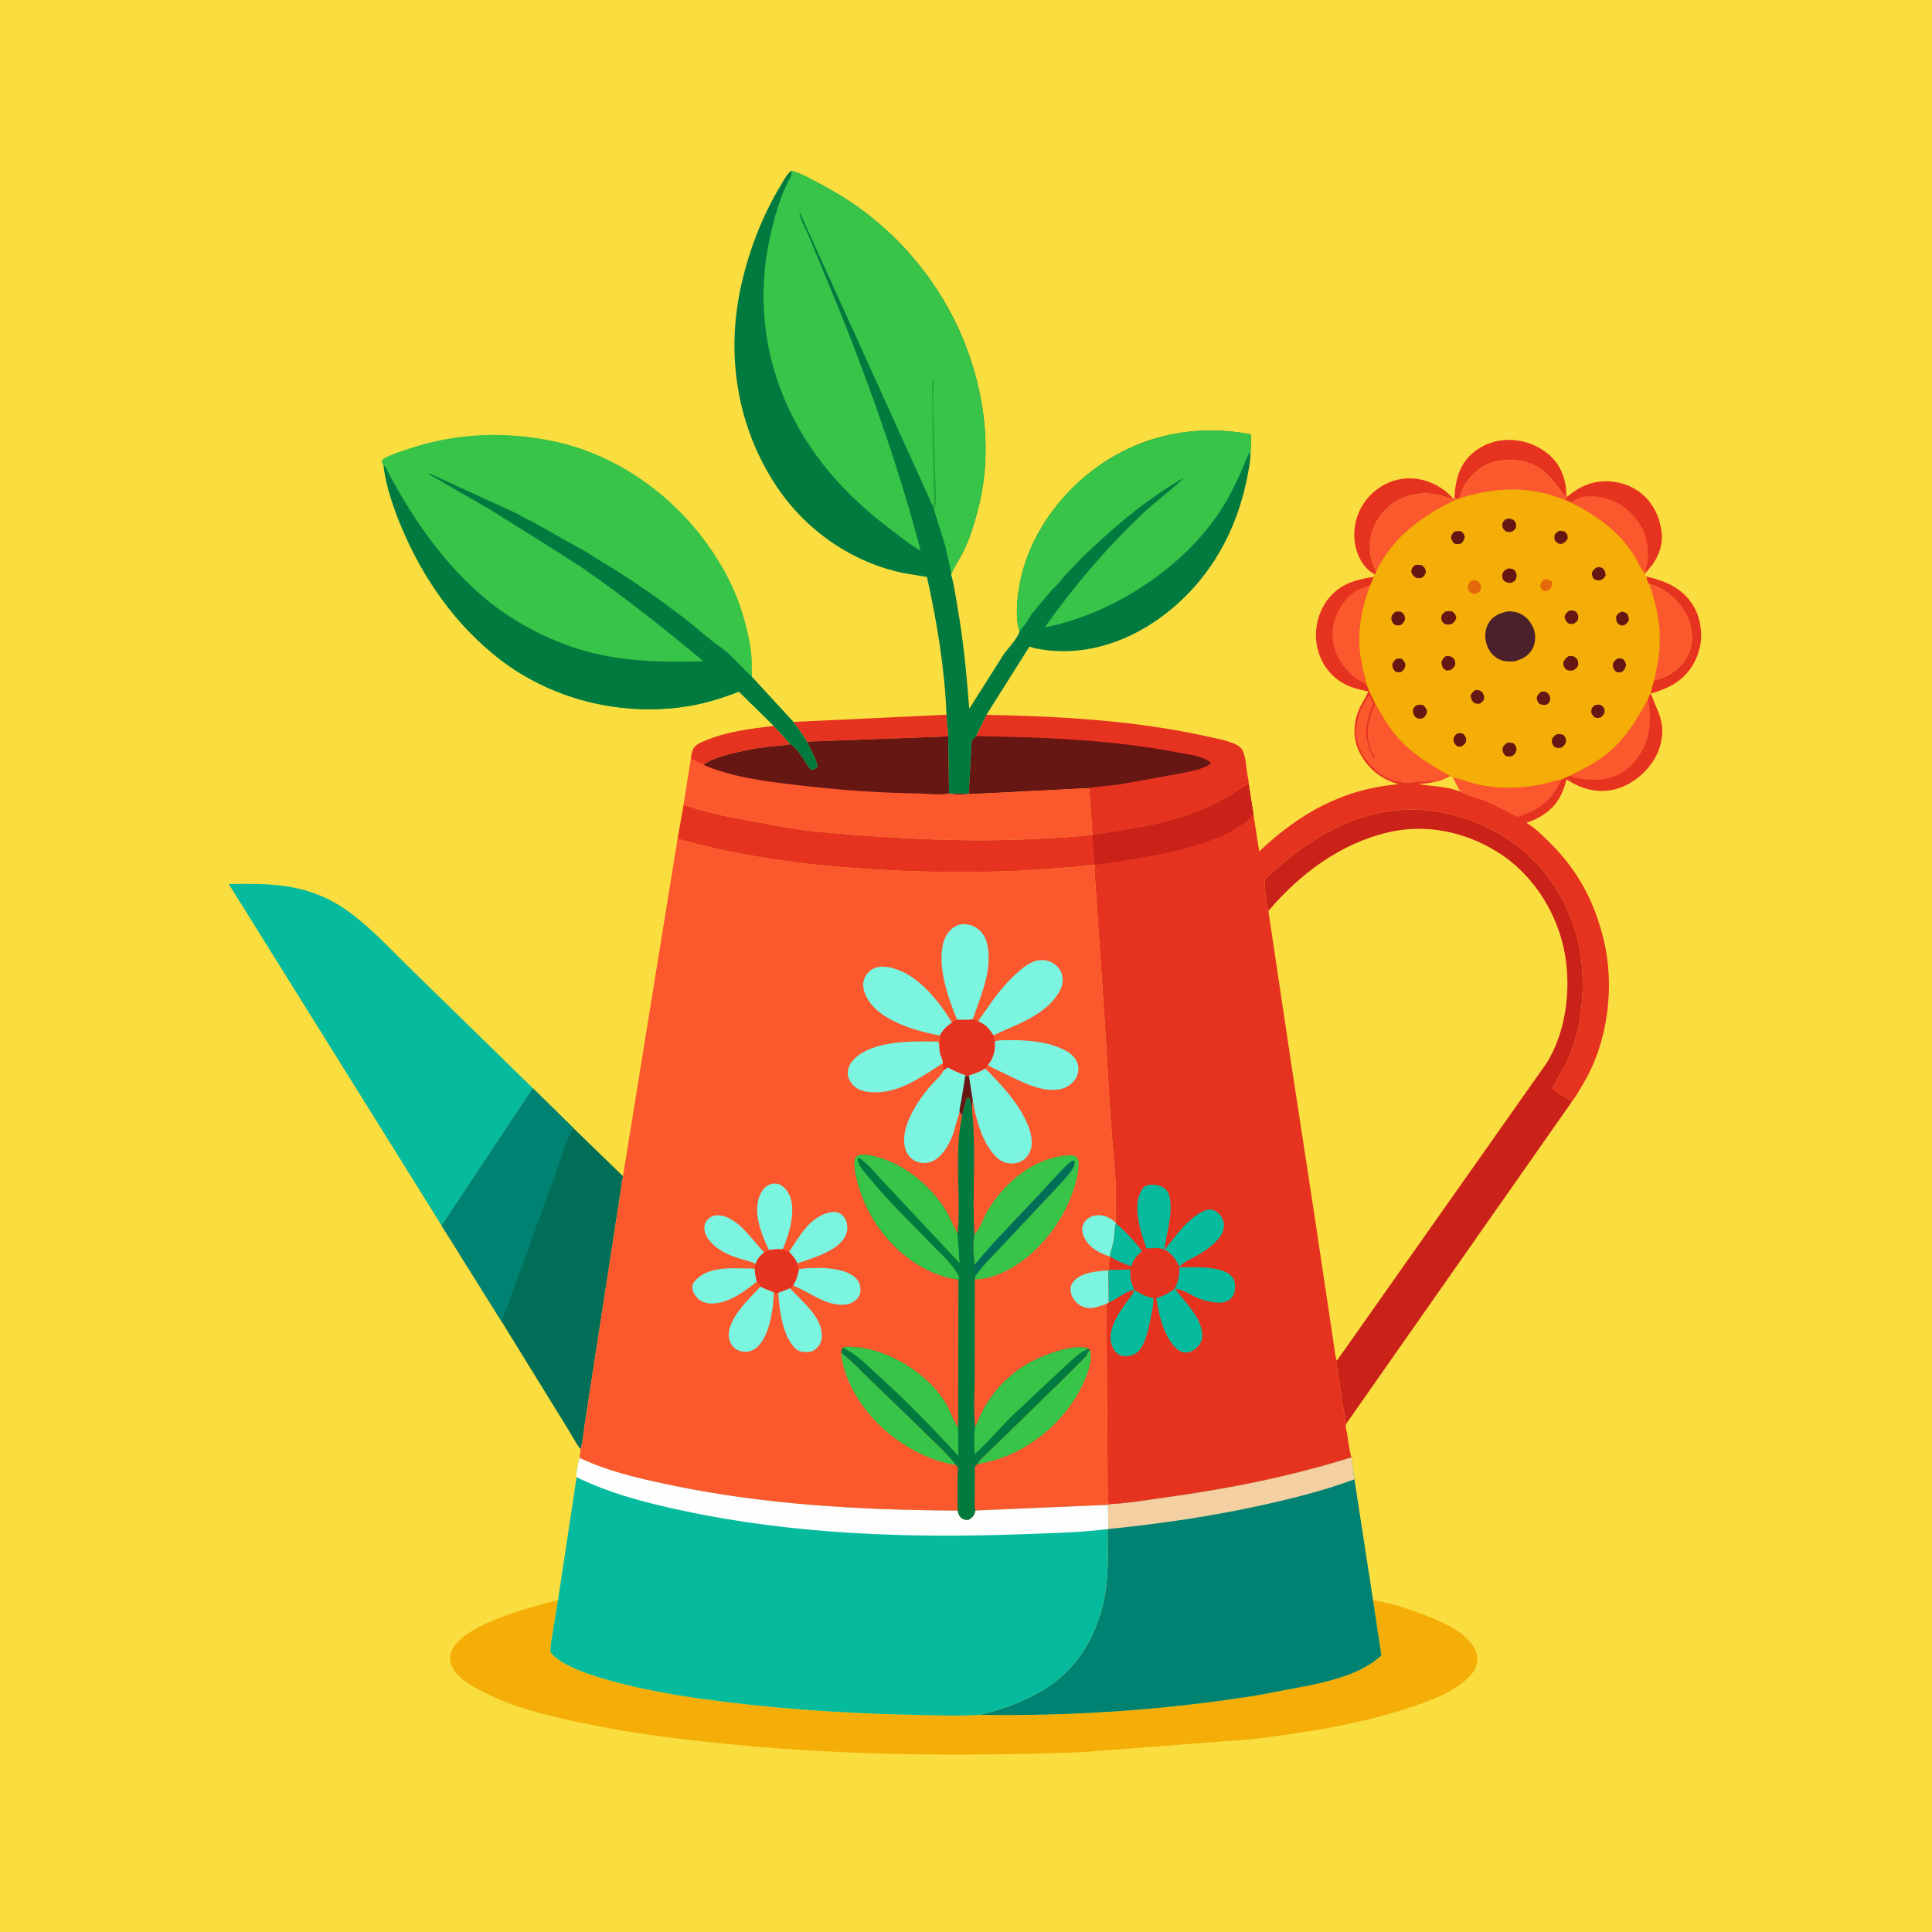 <svg version="1.1" xmlns="http://www.w3.org/2000/svg" style="display: block;" viewBox="0 0 2048 2048" width="1024" height="1024">
<path transform="translate(0,0)" fill="rgb(250,221,63)" d="M -0 -0 L 2048 0 L 2048 2048 L -0 2048 L -0 -0 z"/>
<path transform="translate(0,0)" fill="rgb(230,51,32)" d="M 1745.79 611.206 C 1766.32 616.231 1783.59 623.438 1795.06 642.195 C 1802.44 654.261 1805.38 672.913 1801.76 686.515 L 1801.33 688.041 L 1800.93 689.584 C 1796.83 704.978 1786.8 718.05 1773 725.927 C 1765.7 730.094 1758.15 732.826 1750.08 735.108 C 1750.19 730.565 1752.18 725.524 1753.25 721.069 C 1759.68 719.809 1764.87 717.867 1770.53 714.46 C 1781.51 707.853 1789.58 697.791 1792.5 685.218 C 1795.56 672.007 1791.43 656.63 1783.97 645.5 C 1776.08 633.734 1762.31 622.124 1748.09 619.184 C 1746.46 616.025 1745.12 614.766 1745.79 611.206 z"/>
<path transform="translate(0,0)" fill="rgb(230,51,32)" d="M 820.239 769.456 L 837.794 788.713 C 830.504 790.718 822.37 790.547 814.857 791.488 C 799.472 793.415 784.051 796.39 769.125 800.617 C 761.137 802.879 752.39 805.586 745.809 810.764 C 741.148 809.235 736.647 806.511 732.28 804.25 C 732.936 800.617 733.386 795.213 735.768 792.298 C 739.097 788.223 744.99 786.158 749.762 784.233 C 772.317 775.137 796.321 772.452 820.239 769.456 z"/>
<path transform="translate(0,0)" fill="rgb(230,51,32)" d="M 1541.89 528.542 C 1542.11 514.307 1545.02 499.559 1553.82 487.977 C 1562.4 476.696 1576.75 468.808 1590.76 466.911 C 1608.04 464.573 1625.43 469.247 1639.32 479.818 C 1651.65 489.2 1658.09 502.171 1660.08 517.464 L 1659.89 525.5 L 1658.33 525.5 C 1646.37 509.298 1638.17 496.084 1617.5 489.926 L 1615.79 489.404 C 1602.96 485.76 1584.85 487.529 1573.23 494.012 C 1561.66 500.463 1551.28 512.866 1547.8 525.645 L 1547.18 528.24 L 1544.38 529.142 L 1541.89 528.542 z"/>
<path transform="translate(0,0)" fill="rgb(230,51,32)" d="M 1457.55 609.193 C 1454.76 607.434 1451.98 605.64 1449.64 603.306 C 1440.03 593.734 1435.3 579.602 1435.54 566.152 C 1435.84 549.743 1442.57 534.31 1454.53 523.024 C 1465.65 512.546 1480.93 506.52 1496.26 507.079 C 1512.63 507.676 1528.88 515.77 1539.88 527.752 L 1537.98 528.8 C 1520.49 521.929 1503.51 520.629 1486 528.233 C 1472.07 534.282 1461.52 545.915 1456 560 C 1450.25 574.652 1451.19 589.261 1457.69 603.363 L 1458.95 605.839 L 1457.55 609.193 z"/>
<path transform="translate(0,0)" fill="rgb(251,88,46)" d="M 1748.09 619.184 C 1762.31 622.124 1776.08 633.734 1783.97 645.5 C 1791.43 656.63 1795.56 672.007 1792.5 685.218 C 1789.58 697.791 1781.51 707.853 1770.53 714.46 C 1764.87 717.867 1759.68 719.809 1753.25 721.069 C 1758.23 701.883 1761.05 681.092 1758.48 661.316 C 1756.57 646.608 1753.37 633.106 1748.09 619.184 z"/>
<path transform="translate(0,0)" fill="rgb(251,88,46)" d="M 1547.18 528.24 L 1547.8 525.645 C 1551.28 512.866 1561.66 500.463 1573.23 494.012 C 1584.85 487.529 1602.96 485.76 1615.79 489.404 L 1617.5 489.926 C 1638.17 496.084 1646.37 509.298 1658.33 525.5 L 1659.89 525.5 L 1660.08 517.464 L 1661.28 526.49 L 1659.26 530.083 C 1650.12 526.775 1641.59 523.657 1632 521.784 C 1602.91 516.103 1575.21 519.56 1547.18 528.24 z"/>
<path transform="translate(0,0)" fill="rgb(251,88,46)" d="M 1458.95 605.839 L 1457.69 603.363 C 1451.19 589.261 1450.25 574.652 1456 560 C 1461.52 545.915 1472.07 534.282 1486 528.233 C 1503.51 520.629 1520.49 521.929 1537.98 528.8 L 1539.88 527.752 L 1541.89 528.542 L 1544.38 529.142 C 1508.9 545.749 1475.93 569.188 1458.95 605.839 z"/>
<path transform="translate(0,0)" fill="rgb(230,51,32)" d="M 841.023 765.273 L 1003.29 757.631 L 1005.15 780.636 L 855.196 786.196 C 851.213 778.823 845.903 772.075 841.023 765.273 z"/>
<path transform="translate(0,0)" fill="rgb(230,51,32)" d="M 1661.28 526.49 C 1675.61 514.756 1689.81 508.67 1708.64 510.5 C 1723.56 511.95 1738.38 519.139 1747.84 530.956 C 1755.19 540.129 1759.42 550.358 1761.09 562 L 1761.34 563.717 C 1763.03 576.236 1758.54 589.579 1750.96 599.5 L 1744.5 607.115 L 1743.95 608.006 C 1739.77 604.789 1735.41 593.655 1732.25 588.721 C 1715.59 562.646 1692.7 546.651 1665.63 532.77 L 1659.26 530.083 L 1661.28 526.49 z"/>
<path transform="translate(0,0)" fill="rgb(251,88,46)" d="M 1665.63 532.77 C 1672.55 526.325 1679.83 525.77 1688.92 526.092 C 1704.85 526.656 1720.19 534.327 1730.85 546 C 1743 559.303 1748.02 574.212 1746.84 592.058 C 1746.64 595.142 1745.94 598.017 1745.17 601 C 1744.59 603.237 1744.04 604.779 1744.5 607.115 L 1743.95 608.006 C 1739.77 604.789 1735.41 593.655 1732.25 588.721 C 1715.59 562.646 1692.7 546.651 1665.63 532.77 z"/>
<path transform="translate(0,0)" fill="rgb(230,51,32)" d="M 1045.66 757.742 C 1123.96 759.247 1204.21 763.78 1280.77 780.917 C 1289.43 782.857 1309.79 786.25 1315.73 793.258 C 1320.45 798.826 1321.09 813.553 1322.18 820.767 C 1322.6 823.555 1323.95 828.14 1323.65 830.847 C 1311.56 837.917 1300.38 845.791 1287.75 852.07 C 1247.52 872.07 1201.91 878.441 1158.01 884.986 L 1154.66 836.5 L 1152.19 835.522 L 1032.32 841.591 C 1024.75 841.694 1013.13 843.192 1005.98 841.112 L 1026.93 841.502 L 1029.98 786.871 L 1030.18 785.196 L 1034.66 780.331 L 1045.66 757.742 z"/>
<path transform="translate(0,0)" fill="rgb(102,22,19)" d="M 1034.66 780.331 C 1105.59 781.486 1177.46 784.114 1247.33 797.412 C 1258.18 799.479 1273.63 801.064 1282.5 807.765 L 1283.4 809.5 C 1274.54 815.818 1262.04 817.522 1251.58 819.847 L 1185.43 831.739 C 1181.74 832.222 1152.7 834.927 1152.19 835.522 L 1032.32 841.591 C 1024.75 841.694 1013.13 843.192 1005.98 841.112 L 1026.93 841.502 L 1029.98 786.871 L 1030.18 785.196 L 1034.66 780.331 z"/>
<path transform="translate(0,0)" fill="rgb(251,88,46)" d="M 1005.15 780.636 L 1005.98 841.112 C 1013.13 843.192 1024.75 841.694 1032.32 841.591 L 1152.19 835.522 L 1154.66 836.5 L 1158.01 884.986 C 1140.21 887.224 1121.91 887.991 1104 888.989 C 1047.18 892.156 991.234 890.75 934.5 887.053 C 900.703 884.85 866.579 882.417 833.094 877.176 L 764.758 864.307 L 738.457 857.569 C 733.871 856.217 729.331 853.739 724.506 853.754 L 732.28 804.25 C 736.647 806.511 741.148 809.235 745.809 810.764 C 752.39 805.586 761.137 802.879 769.125 800.617 C 784.051 796.39 799.472 793.415 814.857 791.488 C 822.37 790.547 830.504 790.718 837.794 788.713 C 846.748 793.746 852.845 807.804 859.5 815.799 C 862.844 815.533 863.448 815.37 866.221 813.5 C 866.347 805.591 858.529 793.654 855.196 786.196 L 1005.15 780.636 z"/>
<path transform="translate(0,0)" fill="rgb(102,22,19)" d="M 1005.15 780.636 L 1005.98 841.112 C 996.448 843.165 982.573 841.251 972.628 841.09 C 929.674 840.393 886.647 837.245 844 832.116 C 811.198 828.172 776.33 824.067 745.809 810.764 C 752.39 805.586 761.137 802.879 769.125 800.617 C 784.051 796.39 799.472 793.415 814.857 791.488 C 822.37 790.547 830.504 790.718 837.794 788.713 C 846.748 793.746 852.845 807.804 859.5 815.799 C 862.844 815.533 863.448 815.37 866.221 813.5 C 866.347 805.591 858.529 793.654 855.196 786.196 L 1005.15 780.636 z"/>
<path transform="translate(0,0)" fill="rgb(1,110,87)" d="M 564.717 1153.41 L 607.69 1195.71 L 660.367 1246.79 L 627.13 1462.63 L 619.677 1511.15 C 618.407 1519.39 617.782 1528.27 615.445 1536.25 C 610.964 1530.63 607.661 1524.15 603.96 1518 L 585.529 1488.08 L 531.825 1400.99 L 468.058 1299 L 564.717 1153.41 z"/>
<path transform="translate(0,0)" fill="rgb(0,130,115)" d="M 564.717 1153.41 L 607.69 1195.71 C 598.478 1211.97 593.58 1232.15 586.979 1249.77 L 531.825 1400.99 L 468.058 1299 L 564.717 1153.41 z"/>
<path transform="translate(0,0)" fill="rgb(6,186,157)" d="M 468.058 1299 L 242.477 937.102 L 250.782 936.992 C 283.679 936.638 313.719 937.413 344.281 951.466 C 355.526 956.636 366.219 963.41 375.918 971.082 C 398.987 989.328 419.882 1012.12 441.012 1032.61 L 564.717 1153.41 L 468.058 1299 z"/>
<path transform="translate(0,0)" fill="rgb(244,174,7)" d="M 1455.51 1696.34 C 1473.08 1699.1 1492.2 1705.1 1508.77 1711.53 C 1528.29 1719.09 1556.09 1730.02 1564.58 1750.78 C 1567.12 1757.01 1566.13 1763.45 1563.31 1769.38 C 1561.1 1774.04 1557.1 1777.73 1553.3 1781.13 C 1537.67 1795.12 1515.37 1803.07 1495.72 1809.66 C 1441.65 1827.79 1383.99 1836.72 1327.54 1843.52 L 1145.23 1857.47 C 1021.94 1861.88 898.867 1861.09 775.998 1849.19 C 726.117 1844.35 676.809 1838.48 627.637 1828.51 C 589.78 1820.84 549.74 1812.36 515 1794.87 C 501.768 1788.2 482.314 1778.48 477.802 1763.19 C 476.088 1757.39 477.404 1751.88 480.45 1746.75 C 495.658 1721.14 562.89 1703.04 591.484 1696.26 L 585.681 1731.65 C 584.727 1737.9 583.077 1745.24 583.637 1751.54 C 603.771 1778.31 706.051 1795.58 739.921 1800.3 C 813.755 1810.6 888.221 1816.09 962.718 1817.66 C 987.659 1818.19 1013.56 1819.39 1038.43 1817.84 C 1136.44 1819.39 1236.23 1812.64 1333 1797.09 L 1391.63 1785.92 C 1417.02 1780.2 1444.69 1772.86 1464.33 1754.94 L 1455.51 1696.34 z"/>
<path transform="translate(0,0)" fill="rgb(0,130,115)" d="M 1432.5 1544.8 L 1435.76 1568.16 L 1455.51 1696.34 L 1464.33 1754.94 C 1444.69 1772.86 1417.02 1780.2 1391.63 1785.92 L 1333 1797.09 C 1236.23 1812.64 1136.44 1819.39 1038.43 1817.84 C 1064.74 1811.62 1091.75 1801.66 1114 1786.07 C 1146.37 1763.38 1164.36 1728.9 1171.35 1690.5 C 1175.46 1667.93 1174.07 1643.81 1174.09 1620.92 L 1174.85 1620.82 L 1174.48 1595.15 L 1176.71 1594.45 C 1196.23 1593.46 1216.15 1589.96 1235.5 1587.29 C 1302.38 1578.06 1368.01 1565.05 1432.5 1544.8 z"/>
<path transform="translate(0,0)" fill="rgb(243,207,161)" d="M 1432.5 1544.8 L 1435.76 1568.16 C 1404.09 1579.94 1371.18 1588.16 1338.23 1595.45 C 1284.31 1607.39 1229.78 1615.32 1174.85 1620.82 L 1174.48 1595.15 L 1176.71 1594.45 C 1196.23 1593.46 1216.15 1589.96 1235.5 1587.29 C 1302.38 1578.06 1368.01 1565.05 1432.5 1544.8 z"/>
<path transform="translate(0,0)" fill="rgb(56,195,73)" d="M 406.629 494.161 C 405.491 491.645 404.655 490.099 405.243 487.255 C 413.345 481.933 424.282 478.733 433.462 475.645 C 483.063 458.96 535.562 456.94 586.671 467.674 C 657.098 482.466 718.911 528.572 757.752 588.393 C 773.677 612.921 783.978 636.069 791.071 664.5 C 794.485 678.182 797.397 693.177 796.944 707.315 L 797.081 717.497 L 841.023 765.273 C 845.903 772.075 851.213 778.823 855.196 786.196 C 858.529 793.654 866.347 805.591 866.221 813.5 C 863.448 815.37 862.844 815.533 859.5 815.799 C 852.845 807.804 846.748 793.746 837.794 788.713 L 820.239 769.456 L 783.268 733.153 C 763.283 740.978 743.94 746.775 722.579 749.611 C 655.075 758.57 584.233 740.818 530.048 699.059 C 483.161 662.924 448.527 613.424 425.752 559.103 C 417.067 538.39 409.546 516.502 406.629 494.161 z"/>
<path transform="translate(0,0)" fill="rgb(1,122,63)" d="M 406.629 494.161 L 407.897 494 C 435.838 547.768 471.529 600.371 519.344 638.519 C 546.17 659.922 580.084 677.632 612.847 687.91 C 656.081 701.473 700.79 702.387 745.625 700.879 C 703.786 666.056 660.817 631.934 616 600.996 L 573.868 574.167 L 518.561 539.621 L 454.334 502.5 L 455 501.778 L 548.776 544.781 C 553.461 548.024 558.663 550.364 563.849 552.686 L 564.599 553.189 L 613.015 580.461 C 621.327 584.333 629.06 590.29 637 594.965 C 668.562 613.549 697.564 634.073 726.618 656.377 C 739.291 666.105 751.205 677.385 764.313 686.448 C 773.675 692.921 782.377 703.214 790.591 711.203 L 797.081 717.497 L 841.023 765.273 C 845.903 772.075 851.213 778.823 855.196 786.196 C 858.529 793.654 866.347 805.591 866.221 813.5 C 863.448 815.37 862.844 815.533 859.5 815.799 C 852.845 807.804 846.748 793.746 837.794 788.713 L 820.239 769.456 L 783.268 733.153 C 763.283 740.978 743.94 746.775 722.579 749.611 C 655.075 758.57 584.233 740.818 530.048 699.059 C 483.161 662.924 448.527 613.424 425.752 559.103 C 417.067 538.39 409.546 516.502 406.629 494.161 z"/>
<path transform="translate(0,0)" fill="rgb(6,186,157)" d="M 614.379 1545.34 C 643.486 1559.2 674.849 1566.52 706.219 1573.23 C 807.749 1594.94 911.529 1600.67 1015.12 1601.24 C 1016.03 1604.62 1016.72 1607.68 1019.93 1609.65 C 1022.45 1611.2 1023.61 1611.02 1026.5 1611.03 C 1029.51 1609.58 1031.95 1607.46 1033.12 1604.24 L 1033.96 1601.16 L 1174.48 1595.15 L 1174.85 1620.82 L 1174.09 1620.92 C 1174.07 1643.81 1175.46 1667.93 1171.35 1690.5 C 1164.36 1728.9 1146.37 1763.38 1114 1786.07 C 1091.75 1801.66 1064.74 1811.62 1038.43 1817.84 C 1013.56 1819.39 987.659 1818.19 962.718 1817.66 C 888.221 1816.09 813.755 1810.6 739.921 1800.3 C 706.051 1795.58 603.771 1778.31 583.637 1751.54 C 583.077 1745.24 584.727 1737.9 585.681 1731.65 L 591.484 1696.26 L 611.182 1565.89 C 610.762 1559.59 612.778 1551.51 614.379 1545.34 z"/>
<path transform="translate(0,0)" fill="rgb(254,254,254)" d="M 614.379 1545.34 C 643.486 1559.2 674.849 1566.52 706.219 1573.23 C 807.749 1594.94 911.529 1600.67 1015.12 1601.24 C 1016.03 1604.62 1016.72 1607.68 1019.93 1609.65 C 1022.45 1611.2 1023.61 1611.02 1026.5 1611.03 C 1029.51 1609.58 1031.95 1607.46 1033.12 1604.24 L 1033.96 1601.16 L 1174.48 1595.15 L 1174.85 1620.82 L 1174.09 1620.92 C 1144.43 1624.64 1113.48 1625.22 1083.61 1626.32 C 963.272 1630.76 840.995 1626.56 722.932 1601.2 C 684.367 1592.91 646.844 1583.29 611.182 1565.89 C 610.762 1559.59 612.778 1551.51 614.379 1545.34 z"/>
<path transform="translate(0,0)" fill="rgb(1,122,63)" d="M 838.943 180.999 C 849.733 183.78 860.535 190.378 870.436 195.56 C 924.862 224.044 969.284 265.967 1000.63 318.883 C 1038.72 383.2 1055.87 465.235 1037.08 538.554 C 1032.97 554.556 1028.37 570.184 1020.98 585.026 C 1017.01 593.003 1011.63 600.734 1008.17 608.858 C 1011.48 620.221 1013.02 632.348 1015.06 644 C 1021.36 679.856 1024.62 715.029 1027.47 751.252 L 1064.24 693.253 C 1068.87 686.647 1078.84 676.88 1080.74 669.315 C 1076.09 654.786 1078.01 635.087 1080.72 620.159 C 1090.13 568.362 1124 521.566 1167.1 492.166 C 1214.49 459.829 1270.32 449.734 1326.25 460.49 L 1325.46 485.789 C 1316.82 551.924 1287.91 610.639 1234.09 651.744 C 1198.47 678.95 1153.79 695.017 1108.64 689.069 C 1102.81 688.302 1096.78 687.321 1091.17 685.539 L 1045.66 757.742 L 1034.66 780.331 L 1030.18 785.196 L 1029.98 786.871 L 1026.93 841.502 L 1005.98 841.112 L 1005.15 780.636 L 1003.29 757.631 C 1001.51 708.944 993.144 659.089 982.634 611.59 L 958.123 607.551 C 902.364 596.101 853.242 561.483 822.116 513.979 C 781.885 452.58 769.807 378.57 784.72 307.105 C 792.761 268.575 807.625 229.012 828.216 195.456 C 831.073 190.801 834.31 184.02 838.943 180.999 z"/>
<path transform="translate(0,0)" fill="rgb(56,195,73)" d="M 1080.74 669.315 C 1076.09 654.786 1078.01 635.087 1080.72 620.159 C 1090.13 568.362 1124 521.566 1167.1 492.166 C 1214.49 459.829 1270.32 449.734 1326.25 460.49 L 1325.46 485.789 L 1324.73 479.236 C 1321.48 484.877 1319.47 491.327 1316.82 497.274 C 1310.97 510.388 1304.69 523.669 1297.19 535.916 C 1260.2 596.276 1190.87 643.472 1122.9 661.632 L 1107.33 665.157 C 1138.43 621.437 1172.73 580.801 1211.8 543.972 C 1225.71 530.858 1241.49 519.687 1255.11 506.34 C 1215.06 529.274 1178.6 560.403 1145.55 592.49 L 1127.26 611.879 C 1124.2 615.381 1120.48 621.063 1116.63 623.53 L 1093.56 650.906 C 1089.95 657.431 1085.51 663.591 1080.74 669.315 z"/>
<path transform="translate(0,0)" fill="rgb(56,195,73)" d="M 838.943 180.999 C 849.733 183.78 860.535 190.378 870.436 195.56 C 924.862 224.044 969.284 265.967 1000.63 318.883 C 1038.72 383.2 1055.87 465.235 1037.08 538.554 C 1032.97 554.556 1028.37 570.184 1020.98 585.026 C 1017.01 593.003 1011.63 600.734 1008.17 608.858 C 1007.32 599.175 1003.85 589.4 1002.35 579.707 L 990.209 540.875 L 989.561 538.152 L 847.5 224.693 C 847.342 230.945 854.276 242.902 856.816 249.069 L 891.23 332.171 C 923.845 414.393 953.555 498.184 975.959 583.807 C 967.174 579.102 958.868 572.386 950.889 566.425 C 928.746 549.883 907.484 531.972 888.829 511.534 C 821.323 437.578 793.9 341.982 817.928 243.875 C 820.654 232.743 823.622 221.428 827.606 210.674 C 829.668 205.108 831.921 199.544 834.589 194.238 C 836.27 190.896 839.142 186.675 839.065 182.845 L 838.943 180.999 z"/>
<path transform="translate(0,0)" fill="rgb(29,166,54)" d="M 988.035 403.661 L 989.525 403.197 L 989.087 428.667 L 991.457 508.12 C 991.612 517.821 993.464 531.939 990.209 540.875 L 989.561 538.152 C 990.501 531.563 989.864 524.283 989.873 517.611 L 988.531 465.378 L 988.035 403.661 z"/>
<path transform="translate(0,0)" fill="rgb(251,88,46)" d="M 660.367 1246.79 L 718.242 889.15 C 782.633 907.547 849.495 916.474 916.165 920.949 C 970.266 924.58 1024.72 925.411 1078.91 923.108 L 1138.62 919.094 C 1145.96 918.457 1153.33 917.121 1160.67 916.741 C 1159.49 924.27 1160.97 932.612 1161.41 940.242 L 1164.96 992.5 L 1170.66 1076.5 L 1177.43 1187.55 L 1182.51 1250.95 C 1183.38 1265.91 1181.75 1281.24 1182.96 1296.09 L 1182.95 1296.77 C 1181.25 1302.83 1181.54 1309.67 1180.4 1315.95 C 1179.42 1321.36 1177.17 1326.42 1176.7 1331.9 L 1176.12 1331.78 L 1175.06 1346.23 L 1174.94 1346.7 L 1175.41 1380.67 L 1172.81 1382.27 L 1174.32 1592.97 L 1176.71 1594.45 L 1174.48 1595.15 L 1033.96 1601.16 L 1033.12 1604.24 C 1031.95 1607.46 1029.51 1609.58 1026.5 1611.03 C 1023.61 1611.02 1022.45 1611.2 1019.93 1609.65 C 1016.72 1607.68 1016.03 1604.62 1015.12 1601.24 C 911.529 1600.67 807.749 1594.94 706.219 1573.23 C 674.849 1566.52 643.486 1559.2 614.379 1545.34 L 615.445 1536.25 C 617.782 1528.27 618.407 1519.39 619.677 1511.15 L 627.13 1462.63 L 660.367 1246.79 z"/>
<path transform="translate(0,0)" fill="rgb(123,245,224)" d="M 1176.12 1331.78 C 1172.19 1330.64 1168.12 1328.92 1164.5 1326.99 C 1156.6 1322.79 1150.03 1315.95 1147.63 1307.16 C 1146.48 1302.92 1147.24 1299.2 1149.59 1295.57 C 1152.18 1291.59 1156.74 1289.07 1161.37 1288.41 C 1170.34 1287.14 1176.33 1290.78 1182.96 1296.09 L 1182.95 1296.77 C 1181.25 1302.83 1181.54 1309.67 1180.4 1315.95 C 1179.42 1321.36 1177.17 1326.42 1176.7 1331.9 L 1176.12 1331.78 z"/>
<path transform="translate(0,0)" fill="rgb(123,245,224)" d="M 1172.81 1382.27 L 1164.54 1384.99 C 1157.57 1387.06 1151.47 1387.64 1145.02 1383.77 C 1140.42 1381.01 1135.98 1375.39 1135.12 1370 C 1134.42 1365.62 1134.99 1362.28 1137.73 1358.77 C 1145.65 1348.64 1163.1 1347.47 1174.94 1346.7 L 1175.41 1380.67 L 1172.81 1382.27 z"/>
<path transform="translate(0,0)" fill="rgb(230,51,32)" d="M 815.201 1325.14 C 820.304 1324.1 824.602 1323.91 829.758 1324.15 C 832.013 1325.31 833.986 1326.38 836.448 1327.05 C 840.595 1331 842.949 1334.33 845.552 1339.43 L 846.422 1348.01 C 845.433 1353.59 843.844 1357.94 840.762 1362.7 L 837.439 1365.65 L 825.035 1370.5 C 822.816 1371.06 822.471 1370.83 820.271 1370.08 C 815.596 1367.58 810.948 1366.92 806.155 1363.85 C 805.326 1362.05 803.457 1360.13 802.242 1358.52 C 800.846 1353.82 800.168 1349.66 799.934 1344.76 L 801.1 1339.72 C 802.535 1334.14 805.689 1331.17 810.033 1327.64 L 815.201 1325.14 z"/>
<path transform="translate(0,0)" fill="rgb(123,245,224)" d="M 801.1 1339.72 C 795.694 1336.97 789.283 1335.74 783.5 1333.96 C 775.203 1331.42 767.087 1327.96 760.075 1322.79 C 754.185 1318.44 747.494 1311.14 746.723 1303.5 C 746.279 1299.1 747.274 1295.66 750.396 1292.56 C 753.311 1289.66 757 1288.09 761.141 1288.22 C 781.28 1288.82 797.424 1314.58 810.033 1327.64 C 805.689 1331.17 802.535 1334.14 801.1 1339.72 z"/>
<path transform="translate(0,0)" fill="rgb(123,245,224)" d="M 802.242 1358.52 C 790.461 1368.02 777.681 1377.77 762.511 1380.94 C 755.669 1382.37 747.401 1382.26 741.5 1377.97 C 737.663 1375.17 734.24 1370.05 733.915 1365.23 C 733.637 1361.1 735.839 1358.49 738.639 1355.76 C 753.535 1341.25 780.579 1344.8 799.934 1344.76 C 800.168 1349.66 800.846 1353.82 802.242 1358.52 z"/>
<path transform="translate(0,0)" fill="rgb(123,245,224)" d="M 836.448 1327.05 C 847.007 1311.06 858.533 1290.03 878.851 1285.34 C 882.707 1284.46 887.227 1284.37 890.707 1286.5 C 894.169 1288.63 896.798 1292.56 897.651 1296.5 C 898.957 1302.53 897.882 1307.87 894.5 1313.02 C 886.679 1324.92 867.874 1331.41 855 1336 C 852.587 1336.86 847.439 1337.96 845.552 1339.43 C 842.949 1334.33 840.595 1331 836.448 1327.05 z"/>
<path transform="translate(0,0)" fill="rgb(123,245,224)" d="M 837.439 1365.65 C 849.754 1378.97 871.61 1396.2 871.183 1416.19 C 871.065 1421.7 869.502 1425.48 865.471 1429.29 C 861.487 1433.05 857.436 1433.53 852.086 1433.14 C 847.229 1432.79 844.208 1430.96 841.081 1427.28 C 829.261 1413.35 826.017 1388.07 825.035 1370.5 L 837.439 1365.65 z"/>
<path transform="translate(0,0)" fill="rgb(123,245,224)" d="M 846.422 1348.01 L 847.5 1345.16 C 863.331 1343.3 892.61 1342.6 905.673 1353.43 C 909.549 1356.64 911.833 1360.95 912.101 1366 C 912.333 1370.35 911.399 1374.01 908.232 1377.12 C 902.966 1382.29 897.196 1383.37 890.052 1383.01 C 872.808 1382.14 856.449 1369.01 840.762 1362.7 C 843.844 1357.94 845.433 1353.59 846.422 1348.01 z"/>
<path transform="translate(0,0)" fill="rgb(123,245,224)" d="M 815.201 1325.14 L 812.469 1319.54 C 805.863 1304.63 798.69 1283.97 805.076 1268 C 807.306 1262.42 810.678 1257.6 816.485 1255.42 C 819.498 1254.29 823.615 1254.3 826.54 1255.67 C 831.987 1258.23 835.576 1263.36 837.638 1268.86 C 843.599 1284.76 836.328 1309.3 829.758 1324.15 C 824.602 1323.91 820.304 1324.1 815.201 1325.14 z"/>
<path transform="translate(0,0)" fill="rgb(123,245,224)" d="M 806.155 1363.85 C 810.948 1366.92 815.596 1367.58 820.271 1370.08 C 819.827 1386.45 816.839 1408.35 807.5 1422.32 C 804.124 1427.37 799.377 1431.69 793.215 1432.7 C 788.511 1433.47 782.855 1432.23 779.043 1429.31 C 775.411 1426.52 772.783 1421.04 772.525 1416.5 C 771.454 1397.65 794.284 1376.52 806.155 1363.85 z"/>
<path transform="translate(0,0)" fill="rgb(230,51,32)" d="M 1014.6 1080.89 C 1019.87 1080.81 1026.05 1081.3 1031.2 1080.45 C 1033.44 1081 1035.01 1081.26 1036.94 1082.63 C 1045.32 1086.25 1048.32 1090.06 1053.2 1097.4 C 1053.56 1099.51 1053.71 1101.86 1054.59 1103.81 C 1055.38 1113.14 1053.31 1121.67 1047.22 1129.05 L 1044.48 1132.76 C 1039.8 1135.44 1035.67 1137.33 1030.5 1138.99 C 1029.41 1139.34 1028.1 1139.72 1027.05 1140.22 L 1025.47 1141.08 L 1023.34 1139.84 C 1016.52 1137.61 1010.91 1134.76 1004.5 1131.62 L 1000.03 1134.86 L 999.388 1127.09 C 999.929 1125.09 997.637 1120.61 997.004 1118.66 C 996.169 1116.07 995.916 1113.43 995.662 1110.74 C 996.87 1108.31 996.081 1100.71 996.143 1097.67 C 999.489 1091.42 1003.42 1087.84 1009.21 1083.89 C 1010.93 1082.24 1012.44 1081.76 1014.6 1080.89 z"/>
<path transform="translate(0,0)" fill="rgb(56,195,73)" d="M 1155.34 1430.85 C 1158.97 1442.07 1151.77 1459.7 1146.7 1469.82 C 1128.49 1506.18 1094.72 1535.24 1055.96 1547.44 L 1035.79 1552.38 C 1037.42 1548.33 1041.9 1544.72 1045 1541.72 L 1065.09 1522.39 L 1127.36 1461.5 L 1144.96 1444.03 C 1147.5 1441.34 1150.84 1438.42 1152.49 1435.12 C 1153.52 1433.05 1152.96 1433.84 1154.43 1431.94 L 1155.34 1430.85 z"/>
<path transform="translate(0,0)" fill="rgb(56,195,73)" d="M 891.576 1433.73 C 902.49 1442.36 912.022 1452.43 921.969 1462.13 L 959.692 1498.49 L 999.096 1536.89 C 1003.85 1541.96 1009.36 1547.26 1013.26 1553 C 987.13 1548.94 961.416 1535.53 941.266 1518.77 C 916.665 1498.32 894.5 1466.41 891.576 1433.73 z"/>
<path transform="translate(0,0)" fill="rgb(123,245,224)" d="M 1054.59 1103.81 C 1059.45 1102.34 1065.24 1102.68 1070.32 1102.62 C 1089.75 1102.36 1111.61 1104.32 1129.09 1113.45 C 1135.1 1116.58 1140.86 1121.61 1142.58 1128.43 C 1143.9 1133.68 1142.85 1139.52 1139.87 1144.01 C 1136.36 1149.3 1129.97 1153.43 1123.75 1154.63 C 1104.2 1158.39 1082.24 1146.49 1065.24 1138.16 C 1059.23 1135.22 1052.8 1132.74 1047.22 1129.05 C 1053.31 1121.67 1055.38 1113.14 1054.59 1103.81 z"/>
<path transform="translate(0,0)" fill="rgb(123,245,224)" d="M 1036.94 1082.63 C 1039.46 1078.12 1042.93 1074.08 1045.83 1069.79 C 1055.14 1056 1064.89 1043.53 1077.19 1032.21 C 1083.12 1026.76 1089.95 1020.99 1097.82 1018.62 C 1103.1 1017.02 1110.23 1017.56 1115.08 1020.27 C 1120.33 1023.2 1124.37 1027.62 1125.83 1033.54 C 1127.64 1040.88 1125.68 1047.19 1121.65 1053.44 C 1106.14 1077.45 1077.53 1085.79 1053.2 1097.4 C 1048.32 1090.06 1045.32 1086.25 1036.94 1082.63 z"/>
<path transform="translate(0,0)" fill="rgb(123,245,224)" d="M 1014.6 1080.89 C 1004.78 1057.94 991.682 1019.53 1001.4 995.352 C 1003.87 989.21 1008.29 983.668 1014.5 981.055 C 1019.32 979.027 1026.01 979.305 1030.79 981.339 C 1037.45 984.176 1042.76 989.692 1045.21 996.5 C 1046.17 999.154 1046.69 1001.72 1047.11 1004.5 L 1047.34 1006 C 1051.03 1031.34 1039.11 1057.13 1031.2 1080.45 C 1026.05 1081.3 1019.87 1080.81 1014.6 1080.89 z"/>
<path transform="translate(0,0)" fill="rgb(123,245,224)" d="M 999.388 1127.09 C 979.115 1139.94 958.263 1155.55 933.581 1157.68 C 924.871 1158.43 912.778 1157.9 905.947 1151.76 C 901.75 1147.99 898.673 1143.27 898.639 1137.49 C 898.603 1131.4 901.576 1126.55 905.812 1122.35 C 925.9 1102.46 968.131 1103.74 994.5 1104.18 C 995.153 1105.76 995.394 1107.07 995.523 1108.77 L 995.662 1110.74 C 995.916 1113.43 996.169 1116.07 997.004 1118.66 C 997.637 1120.61 999.929 1125.09 999.388 1127.09 z"/>
<path transform="translate(0,0)" fill="rgb(123,245,224)" d="M 996.143 1097.67 C 972.317 1093.28 938.949 1083.69 923.18 1064.09 C 918.55 1058.33 913.964 1048.91 915.232 1041.28 C 916.189 1035.52 919.539 1030.54 924.496 1027.49 C 930.261 1023.94 937.771 1024.27 944.158 1025.73 C 972.818 1032.27 994.568 1060.38 1009.21 1083.89 C 1003.42 1087.84 999.489 1091.42 996.143 1097.67 z"/>
<path transform="translate(0,0)" fill="rgb(123,245,224)" d="M 1044.48 1132.76 C 1060.94 1149.23 1078.23 1167.66 1088.08 1189 C 1091.23 1195.81 1093.99 1204.42 1093.68 1212 C 1093.4 1218.57 1091.26 1224.17 1086.21 1228.5 C 1081.48 1232.56 1075.71 1233.93 1069.59 1233.24 C 1061.44 1232.32 1055.56 1226.88 1050.9 1220.5 C 1039.27 1204.58 1034.6 1185.69 1031.13 1166.69 L 1027.05 1140.22 C 1028.1 1139.72 1029.41 1139.34 1030.5 1138.99 C 1035.67 1137.33 1039.8 1135.44 1044.48 1132.76 z"/>
<path transform="translate(0,0)" fill="rgb(123,245,224)" d="M 1000.03 1134.86 L 1004.5 1131.62 C 1010.91 1134.76 1016.52 1137.61 1023.34 1139.84 L 1025.47 1141.08 L 1027.05 1140.22 L 1031.13 1166.69 C 1030.9 1169.27 1030.74 1171.81 1030.12 1174.33 C 1029.33 1170.6 1028.77 1166.71 1027 1163.3 L 1025.43 1163.5 C 1022.72 1169.53 1021.44 1176.55 1019.82 1182.95 C 1019.19 1181.19 1018.33 1180.07 1017.17 1178.62 L 1010.36 1202.01 C 1006.12 1212.98 998.909 1226.85 987.297 1231.45 C 981.753 1233.64 975.067 1233.23 969.776 1230.5 C 964.542 1227.8 961.13 1222.98 959.563 1217.38 C 953.479 1195.61 972.579 1167.4 985.908 1151.53 C 989.84 1146.85 997.119 1140.93 999.7 1135.71 L 1000.03 1134.86 z"/>
<path transform="translate(0,0)" fill="rgb(102,22,19)" d="M 1023.34 1139.84 L 1025.47 1141.08 L 1027.05 1140.22 L 1031.13 1166.69 C 1030.9 1169.27 1030.74 1171.81 1030.12 1174.33 C 1029.33 1170.6 1028.77 1166.71 1027 1163.3 L 1025.43 1163.5 C 1022.72 1169.53 1021.44 1176.55 1019.82 1182.95 C 1019.19 1181.19 1018.33 1180.07 1017.17 1178.62 C 1016.73 1176.08 1018.35 1170.55 1018.81 1167.81 L 1023.34 1139.84 z"/>
<path transform="translate(0,0)" fill="rgb(56,195,73)" d="M 1032.96 1308.41 L 1033.59 1307.73 C 1039.77 1300.66 1042.72 1290.09 1047.75 1281.96 C 1066.07 1252.38 1096.27 1227.3 1132.1 1224.65 C 1135.1 1224.42 1137.31 1224.82 1140.17 1225.71 C 1143.13 1228.92 1143.28 1230.09 1143.27 1234.5 C 1143.25 1244.82 1139.9 1256.33 1136.29 1265.9 C 1127.13 1290.16 1113.57 1310.22 1094.55 1327.76 C 1078.9 1342.18 1055.35 1355.96 1033.44 1356.33 L 1033.69 1353.84 L 1033.64 1353.14 L 1032.86 1350.99 L 1033.5 1350 L 1032.83 1348.5 C 1032.06 1346.13 1031.83 1342.79 1033.09 1340.75 C 1032.22 1330.87 1030.83 1318.08 1032.96 1308.41 z"/>
<path transform="translate(0,0)" fill="rgb(1,110,87)" d="M 1033.09 1340.75 L 1053 1317.65 L 1097.8 1270.12 L 1124.26 1241.78 C 1128.05 1237.86 1132.95 1232.1 1138 1230.01 L 1139.21 1231 C 1139.1 1232.98 1139.03 1234.93 1138.19 1236.76 C 1135.21 1243.22 1127.69 1250.5 1122.98 1255.97 L 1060.5 1322.52 C 1051.44 1332.23 1041 1342.07 1033.64 1353.14 L 1032.86 1350.99 L 1033.5 1350 L 1032.83 1348.5 C 1032.06 1346.13 1031.83 1342.79 1033.09 1340.75 z"/>
<path transform="translate(0,0)" fill="rgb(1,122,63)" d="M 1019.82 1182.95 C 1021.44 1176.55 1022.72 1169.53 1025.43 1163.5 L 1027 1163.3 C 1028.77 1166.71 1029.33 1170.6 1030.12 1174.33 C 1035.35 1218.64 1030.22 1263.89 1032.96 1308.41 C 1030.83 1318.08 1032.22 1330.87 1033.09 1340.75 C 1031.83 1342.79 1032.06 1346.13 1032.83 1348.5 L 1033.5 1350 L 1032.86 1350.99 L 1033.64 1353.14 L 1033.69 1353.84 L 1033.44 1356.33 L 1033.22 1458.48 C 1033.22 1476.13 1031.81 1495.19 1033.74 1512.64 C 1034.72 1511.2 1035.29 1509.85 1035.92 1508.25 C 1048.16 1477.04 1071.46 1452.64 1102.3 1439.19 C 1115.08 1433.62 1140.49 1424.44 1154.1 1429.73 L 1155.34 1430.85 L 1154.43 1431.94 C 1152.96 1433.84 1153.52 1433.05 1152.49 1435.12 C 1150.84 1438.42 1147.5 1441.34 1144.96 1444.03 L 1127.36 1461.5 L 1065.09 1522.39 L 1045 1541.72 C 1041.9 1544.72 1037.42 1548.33 1035.79 1552.38 L 1033.5 1554.41 L 1033.26 1587.47 C 1033.25 1591.8 1032.53 1597.11 1033.96 1601.16 L 1033.12 1604.24 C 1031.95 1607.46 1029.51 1609.58 1026.5 1611.03 C 1023.61 1611.02 1022.45 1611.2 1019.93 1609.65 C 1016.72 1607.68 1016.03 1604.62 1015.12 1601.24 L 1015 1566.66 C 1014.99 1563.74 1015.78 1557.63 1014.96 1555 C 1014.7 1554.16 1013.82 1553.67 1013.26 1553 C 1009.36 1547.26 1003.85 1541.96 999.096 1536.89 L 959.692 1498.49 L 921.969 1462.13 C 912.022 1452.43 902.49 1442.36 891.576 1433.73 C 891.801 1431.82 892.258 1430.56 892.944 1428.78 C 896.814 1427.2 900.829 1427.66 904.934 1427.89 C 917.417 1428.59 929.924 1432.02 941.396 1436.89 C 965.578 1447.15 989.999 1465.92 1003.22 1488.87 C 1007.53 1496.34 1010.57 1506.54 1015.64 1513.16 L 1015.93 1356.42 C 987.58 1352.49 961.992 1336.47 942.886 1315.44 C 926.142 1297.01 914.3 1274.9 908.419 1250.71 C 906.897 1244.45 905.203 1236.98 905.977 1230.5 C 906.384 1227.09 907.686 1226.26 910.355 1224.41 C 917.659 1223.16 925.52 1225.21 932.557 1227.28 C 959.945 1235.36 986.882 1257.84 1001.78 1281.84 C 1006.99 1290.24 1010.37 1299.39 1014.99 1308.07 C 1018.95 1266.76 1011.07 1223.88 1019.82 1182.95 z"/>
<path transform="translate(0,0)" fill="rgb(56,195,73)" d="M 1033.74 1512.64 C 1034.72 1511.2 1035.29 1509.85 1035.92 1508.25 C 1048.16 1477.04 1071.46 1452.64 1102.3 1439.19 C 1115.08 1433.62 1140.49 1424.44 1154.1 1429.73 C 1144.57 1432.88 1136.83 1441.52 1129.28 1448.04 L 1071.36 1502.36 C 1058.66 1515.31 1046.56 1529.38 1033.1 1541.51 C 1033.06 1532.41 1031.81 1521.48 1033.74 1512.64 z"/>
<path transform="translate(0,0)" fill="rgb(56,195,73)" d="M 892.944 1428.78 C 896.814 1427.2 900.829 1427.66 904.934 1427.89 C 917.417 1428.59 929.924 1432.02 941.396 1436.89 C 965.578 1447.15 989.999 1465.92 1003.22 1488.87 C 1007.53 1496.34 1010.57 1506.54 1015.64 1513.16 L 1015.9 1543.37 C 988.312 1513.22 959.737 1483.96 929.396 1456.57 C 918.451 1446.7 906.813 1434.2 892.944 1428.78 z"/>
<path transform="translate(0,0)" fill="rgb(56,195,73)" d="M 1015.93 1356.42 C 987.58 1352.49 961.992 1336.47 942.886 1315.44 C 926.142 1297.01 914.3 1274.9 908.419 1250.71 C 906.897 1244.45 905.203 1236.98 905.977 1230.5 C 906.384 1227.09 907.686 1226.26 910.355 1224.41 C 917.659 1223.16 925.52 1225.21 932.557 1227.28 C 959.945 1235.36 986.882 1257.84 1001.78 1281.84 C 1006.99 1290.24 1010.37 1299.39 1014.99 1308.07 L 1017.26 1338.99 L 938.274 1254.69 C 929.806 1245.98 920.749 1233.71 910.5 1227.39 L 909.13 1228 C 909.031 1235.52 917.173 1243.29 921.763 1248.93 C 942.177 1274.02 966.01 1296.72 988.471 1319.97 C 997.906 1329.74 1010.87 1341.08 1016.6 1353.49 L 1015.93 1356.42 z"/>
<path transform="translate(0,0)" fill="rgb(230,51,32)" d="M 1547.18 528.24 C 1575.21 519.56 1602.91 516.103 1632 521.784 C 1641.59 523.657 1650.12 526.775 1659.26 530.083 L 1665.63 532.77 C 1692.7 546.651 1715.59 562.646 1732.25 588.721 C 1735.41 593.655 1739.77 604.789 1743.95 608.006 L 1743.73 610.087 L 1745.79 611.206 C 1745.12 614.766 1746.46 616.025 1748.09 619.184 C 1753.37 633.106 1756.57 646.608 1758.48 661.316 C 1761.05 681.092 1758.23 701.883 1753.25 721.069 C 1752.18 725.524 1750.19 730.565 1750.08 735.108 L 1750.46 736.22 C 1756.44 753.631 1764.89 764.338 1761.28 784 L 1761.06 785.258 C 1757.89 802.406 1746.58 817.535 1732.36 827.286 C 1718.66 836.674 1702.84 840.548 1686.45 837.272 C 1676.7 835.323 1668.94 831.362 1660.52 826.318 C 1656.29 843.263 1649.19 855.7 1634 864.964 C 1629 868.013 1623.64 870.209 1618.17 872.238 C 1627.46 877.863 1635.77 886.138 1643.42 893.778 C 1672.85 923.158 1689.95 955.396 1699.86 995.597 C 1712.05 1045.03 1704.67 1105.28 1678.13 1148.96 C 1674.69 1154.63 1670.86 1162.21 1666.6 1167.2 L 1427.27 1508.82 C 1425.85 1512.07 1427.17 1515.65 1427.79 1519 C 1429.35 1527.41 1430.09 1536.67 1432.5 1544.8 C 1368.01 1565.05 1302.38 1578.06 1235.5 1587.29 C 1216.15 1589.96 1196.23 1593.46 1176.71 1594.45 L 1174.32 1592.97 L 1172.81 1382.27 L 1175.41 1380.67 L 1174.94 1346.7 L 1175.06 1346.23 L 1176.12 1331.78 L 1176.7 1331.9 C 1177.17 1326.42 1179.42 1321.36 1180.4 1315.95 C 1181.54 1309.67 1181.25 1302.83 1182.95 1296.77 L 1182.96 1296.09 C 1181.75 1281.24 1183.38 1265.91 1182.51 1250.95 L 1177.43 1187.55 L 1170.66 1076.5 L 1164.96 992.5 L 1161.41 940.242 C 1160.97 932.612 1159.49 924.27 1160.67 916.741 C 1153.33 917.121 1145.96 918.457 1138.62 919.094 L 1078.91 923.108 C 1024.72 925.411 970.266 924.58 916.165 920.949 C 849.495 916.474 782.633 907.547 718.242 889.15 L 724.506 853.754 C 729.331 853.739 733.871 856.217 738.457 857.569 L 764.758 864.307 L 833.094 877.176 C 866.579 882.417 900.703 884.85 934.5 887.053 C 991.234 890.75 1047.18 892.156 1104 888.989 C 1121.91 887.991 1140.21 887.224 1158.01 884.986 C 1201.91 878.441 1247.52 872.07 1287.75 852.07 C 1300.38 845.791 1311.56 837.917 1323.65 830.847 L 1328.65 863.028 L 1334.79 902.477 C 1377.71 862.164 1423.26 836.289 1482.56 831.324 L 1478.5 829.997 C 1461.69 824.28 1448.28 812.578 1440.63 796.465 C 1433.29 780.98 1434.75 763.186 1442.41 748.166 C 1445.01 743.058 1448.39 738.392 1450.36 732.986 C 1439.47 730.682 1429.16 728.243 1419.88 721.83 C 1406.77 712.772 1398.59 699.242 1395.86 683.552 C 1393.06 667.445 1396.95 649.859 1406.62 636.633 C 1419.22 619.407 1435.92 614.516 1455.99 611.523 L 1457.55 609.193 L 1458.95 605.839 C 1475.93 569.188 1508.9 545.749 1544.38 529.142 L 1547.18 528.24 z"/>
<path transform="translate(0,0)" fill="rgb(250,221,63)" d="M 1537.13 822.599 L 1540.42 824.077 C 1542.79 829.511 1545.27 834.417 1548.51 839.398 C 1535.31 833.636 1517.64 833.592 1503.44 831.12 C 1509.17 830.654 1514.76 830.211 1520.37 828.892 L 1521.51 828.61 C 1526.98 827.92 1532.25 825.042 1537.13 822.599 z"/>
<path transform="translate(0,0)" fill="rgb(6,186,157)" d="M 1175.06 1346.23 L 1198.2 1345.85 C 1197.79 1353.54 1198.6 1358.14 1201.63 1365.31 C 1202.09 1366.41 1201.94 1365.92 1202.15 1367.04 C 1192.52 1369.27 1184.48 1376.79 1175.41 1380.67 L 1174.94 1346.7 L 1175.06 1346.23 z"/>
<path transform="translate(0,0)" fill="rgb(6,186,157)" d="M 1182.95 1296.77 C 1193.06 1305.25 1202.62 1315.63 1210.46 1326.22 C 1205.72 1330.62 1200.4 1335.61 1199.53 1342.37 C 1191.16 1339.68 1184.15 1336.58 1176.7 1331.9 C 1177.17 1326.42 1179.42 1321.36 1180.4 1315.95 C 1181.54 1309.67 1181.25 1302.83 1182.95 1296.77 z"/>
<path transform="translate(0,0)" fill="rgb(6,186,157)" d="M 1202.15 1367.04 C 1207.96 1370.83 1213 1373.96 1219.89 1375.42 L 1221.58 1375.8 L 1222.66 1376.02 C 1222.84 1380.68 1222.13 1385.09 1221.24 1389.64 C 1218.88 1401.64 1215.04 1427.82 1203.95 1434.74 C 1199.42 1437.56 1192.71 1438.39 1187.61 1436.73 C 1184.59 1435.75 1182.15 1432.97 1180.56 1430.35 C 1170.74 1414.14 1184.54 1393.97 1194.03 1380.49 C 1196.39 1377.15 1200.99 1372.37 1201.89 1368.4 L 1202.15 1367.04 z"/>
<path transform="translate(0,0)" fill="rgb(251,88,46)" d="M 1540.42 824.077 L 1541.21 824.272 C 1549.76 826.435 1557.97 829.67 1566.59 831.642 C 1587.89 836.513 1610.91 835.905 1632.3 831.879 C 1640.06 830.418 1647.53 827.729 1655.23 826.252 C 1646.98 844.473 1636.15 855.724 1617 862.877 L 1608.93 865.738 L 1608.32 866.163 C 1596.51 860.23 1585.55 853.699 1573.2 848.764 C 1566.47 846.078 1553.69 843.648 1548.51 839.398 C 1545.27 834.417 1542.79 829.511 1540.42 824.077 z"/>
<path transform="translate(0,0)" fill="rgb(251,88,46)" d="M 1664.29 822.228 C 1676.09 816.339 1687.78 810.632 1698.5 802.86 C 1720.86 786.641 1734.26 764.769 1747.06 740.899 C 1750.89 763.716 1750.1 783.42 1736.21 803.013 C 1727.58 815.188 1716.15 823.163 1701.22 825.607 C 1691.22 827.243 1673.43 827.03 1664.29 822.228 z"/>
<path transform="translate(0,0)" fill="rgb(251,88,46)" d="M 1448.73 725.717 L 1438.25 719.583 C 1425.63 710.964 1415.95 696.616 1413.27 681.522 C 1410.57 666.269 1414.51 652.353 1423.43 639.794 C 1430.86 629.332 1439.47 623.273 1452.09 621.075 C 1444.26 642.24 1439.02 666.265 1441.27 688.968 C 1442.5 701.38 1445.8 713.632 1448.73 725.717 z"/>
<path transform="translate(0,0)" fill="rgb(251,88,46)" d="M 1521.51 828.61 C 1519.66 828.043 1516.44 827.462 1514.5 828 C 1511.7 828.776 1509.98 828.949 1507 828.755 C 1504.88 828.617 1502.05 828.203 1500 829 C 1496.15 830.494 1492.27 830 1488 830 C 1485.57 828.543 1483.99 828.488 1481.22 828.272 L 1478.5 828 L 1476.67 827.231 C 1474 826.467 1475.91 827.611 1474 826.421 C 1472.56 825.528 1471.42 824.839 1469.8 824.277 L 1466.5 823 L 1465.61 821.728 C 1464.37 821.381 1463.7 821.227 1462.77 820.298 L 1462 819.5 C 1460.36 818.291 1459.62 818.172 1458.18 816.469 C 1455.8 813.653 1452.05 811.39 1450.23 808.323 C 1448.7 805.755 1446.48 803.684 1445.01 800.98 C 1443.54 798.297 1441.95 795.472 1440.98 792.572 L 1439.53 788.047 C 1437.81 783.658 1436.59 775.263 1437.52 770.43 L 1439.66 760.346 C 1441.47 751.921 1446.66 743.845 1451.39 736.711 C 1451.59 737.989 1451.39 737.298 1452.22 738.866 L 1453 740.34 C 1453.66 741.687 1454.18 742.754 1455 744 L 1456 745.5 L 1454.5 748.51 C 1453.71 750.699 1452.68 753.231 1452.08 755.453 L 1451.75 756.75 C 1450.77 759.53 1451.18 757.458 1450.73 759.703 L 1449.5 766 C 1448.24 771.311 1447.63 779.984 1449.37 785.203 L 1449.75 786.25 C 1450.06 787.763 1449.94 788.912 1450.45 790.453 L 1451 792 C 1452.34 796.328 1453.72 799.572 1456 803.5 L 1457.49 803.5 C 1455.39 800.077 1453.66 796.43 1452.42 792.602 C 1447.29 776.682 1450.46 760.551 1457.87 746.036 C 1465.06 758.878 1472.25 771.251 1482.05 782.34 C 1497.72 800.058 1516.81 811.163 1537.13 822.599 C 1532.25 825.042 1526.98 827.92 1521.51 828.61 z"/>
<path transform="translate(0,0)" fill="rgb(202,33,25)" d="M 1158.01 884.986 C 1201.91 878.441 1247.52 872.07 1287.75 852.07 C 1300.38 845.791 1311.56 837.917 1323.65 830.847 L 1328.65 863.028 C 1299.71 898.483 1205.35 910.081 1161.81 916.736 L 1160.14 915.465 L 1158.01 884.986 z"/>
<path transform="translate(0,0)" fill="rgb(6,186,157)" d="M 1215.41 1323.37 C 1209.28 1307 1200.79 1280.56 1208.95 1263.83 C 1210.46 1260.74 1212.93 1257.15 1216.5 1256.34 C 1222.12 1255.06 1229.83 1256.19 1234.5 1259.72 C 1238.92 1263.06 1239.95 1268.33 1240.53 1273.56 C 1242.43 1290.56 1236.24 1308.14 1234.31 1324.87 C 1245.35 1311.86 1254.89 1297 1269.37 1287.46 C 1272.93 1285.11 1277.49 1282.54 1281.86 1282.22 C 1285.32 1281.97 1288.72 1283.5 1291.26 1285.77 C 1294.97 1289.09 1297.21 1293.46 1297.41 1298.44 C 1297.71 1305.69 1293.61 1311.48 1288.7 1316.39 C 1282.92 1322.15 1276.04 1326.83 1269 1330.91 C 1263.66 1334 1253.35 1338.13 1250.05 1343.47 C 1264.51 1343.36 1294.51 1341.57 1305.1 1352.38 C 1308.97 1356.32 1309.46 1360.65 1309.13 1365.93 C 1308.87 1370.2 1307.44 1374.34 1304.07 1377.14 C 1299.69 1380.79 1294.06 1381.34 1288.59 1380.7 C 1281.89 1379.93 1275.34 1378.37 1269.15 1375.68 C 1262.11 1372.61 1254.2 1366.88 1246.5 1366.41 L 1245.93 1367 C 1256.63 1380.54 1277.07 1400.31 1274.15 1419.09 C 1273.38 1424 1269.22 1428.72 1265.11 1431.26 C 1261.82 1433.3 1258.05 1434.32 1254.22 1433.4 C 1246.62 1431.58 1241.3 1423.46 1237.75 1417.05 C 1230.85 1404.6 1228.01 1389.96 1225.65 1376.09 C 1233.07 1373.98 1238.56 1370.92 1244.86 1366.63 C 1249.51 1358 1250.23 1352.12 1250.35 1342.49 C 1247.31 1336.93 1244.48 1332.09 1239.55 1327.91 C 1234.06 1323.26 1228.69 1322.66 1221.84 1323.1 L 1215.41 1323.37 z"/>
<path transform="translate(0,0)" fill="rgb(244,174,7)" d="M 1547.18 528.24 C 1575.21 519.56 1602.91 516.103 1632 521.784 C 1641.59 523.657 1650.12 526.775 1659.26 530.083 L 1665.63 532.77 C 1692.7 546.651 1715.59 562.646 1732.25 588.721 C 1735.41 593.655 1739.77 604.789 1743.95 608.006 L 1743.73 610.087 L 1745.79 611.206 C 1745.12 614.766 1746.46 616.025 1748.09 619.184 C 1753.37 633.106 1756.57 646.608 1758.48 661.316 C 1761.05 681.092 1758.23 701.883 1753.25 721.069 C 1752.18 725.524 1750.19 730.565 1750.08 735.108 C 1748.54 737.098 1747.72 738.464 1747.06 740.899 C 1734.26 764.769 1720.86 786.641 1698.5 802.86 C 1687.78 810.632 1676.09 816.339 1664.29 822.228 L 1655.23 826.205 L 1655.23 826.252 C 1647.53 827.729 1640.06 830.418 1632.3 831.879 C 1610.91 835.905 1587.89 836.513 1566.59 831.642 C 1557.97 829.67 1549.76 826.435 1541.21 824.272 L 1540.42 824.077 L 1537.13 822.599 C 1516.81 811.163 1497.72 800.058 1482.05 782.34 C 1472.25 771.251 1465.06 758.878 1457.87 746.036 L 1451.14 732.367 L 1448.73 725.717 C 1445.8 713.632 1442.5 701.38 1441.27 688.968 C 1439.02 666.265 1444.26 642.24 1452.09 621.075 C 1453.68 617.901 1454.94 614.916 1455.99 611.523 L 1457.55 609.193 L 1458.95 605.839 C 1475.93 569.188 1508.9 545.749 1544.38 529.142 L 1547.18 528.24 z"/>
<path transform="translate(0,0)" fill="rgb(229,104,11)" d="M 1636.54 614.5 L 1637.52 614.296 C 1641.08 613.91 1642.06 614.396 1644.91 616.5 C 1645.01 617.51 1645.36 619.444 1645.11 620.5 C 1644.34 623.703 1643.01 624.315 1640.5 626.148 C 1639.11 626.569 1637.94 626.517 1636.5 626.534 C 1634.12 624.639 1633.7 624.318 1632.64 621.5 C 1633.4 617.341 1633.65 617.239 1636.54 614.5 z"/>
<path transform="translate(0,0)" fill="rgb(102,22,19)" d="M 1544.82 777.5 C 1547.68 776.829 1548.8 777.106 1551.5 778.21 C 1553.21 780.466 1554.66 782.448 1554.1 785.5 C 1553.53 788.637 1551.83 789.327 1549.5 791.05 C 1547.11 791.779 1546.54 791.43 1544.09 790.751 C 1541.85 788.247 1540.39 786.708 1540.92 783 C 1541.35 780.022 1542.68 779.345 1544.82 777.5 z"/>
<path transform="translate(0,0)" fill="rgb(102,22,19)" d="M 1718.61 648.5 C 1721.15 648.234 1722.35 649.157 1724.5 650.357 C 1726.13 652.801 1726.6 654.063 1726.75 657 C 1725.09 660.506 1724.56 660.86 1721.5 662.931 C 1719.16 663.096 1717.55 663.05 1715.63 661.5 C 1712.92 659.309 1713.27 656.613 1713.1 653.5 C 1715.02 650.601 1715.53 650.114 1718.61 648.5 z"/>
<path transform="translate(0,0)" fill="rgb(102,22,19)" d="M 1653.43 562.5 L 1658.5 563.377 C 1661.41 566.264 1661.54 566.137 1661.91 570.5 C 1660.38 573.677 1659.6 574.464 1656.5 576.143 L 1654.86 576.602 C 1652.75 576.784 1650.44 575.549 1649.12 573.967 C 1647.28 571.757 1647.77 569.619 1647.92 567 C 1649.87 564.318 1650.42 563.917 1653.43 562.5 z"/>
<path transform="translate(0,0)" fill="rgb(102,22,19)" d="M 1690.64 747.5 C 1693.13 747.064 1695.78 746.327 1698 748.057 C 1699.88 749.521 1701.13 751.544 1700.99 754 C 1700.81 757.273 1698.95 758.478 1696.81 760.5 C 1693.93 761.164 1692.86 761.393 1690 760.194 C 1688.05 758.045 1686.7 756.596 1686.79 753.5 C 1686.88 750.455 1688.51 749.325 1690.64 747.5 z"/>
<path transform="translate(0,0)" fill="rgb(229,104,11)" d="M 1559.74 615.5 C 1562.48 614.835 1563.87 615.304 1566.5 616.05 C 1568.56 618.304 1570.61 620.04 1569.96 623.5 C 1569.35 626.721 1567.96 627.328 1565.5 629.158 L 1565.12 629.253 C 1562.18 629.692 1560.92 630.03 1558.5 627.948 C 1556.9 626.577 1555.96 624.074 1556.03 622 C 1556.14 618.904 1557.7 617.48 1559.74 615.5 z"/>
<path transform="translate(0,0)" fill="rgb(102,22,19)" d="M 1479.99 698.5 C 1481.99 697.922 1483.44 698.01 1485.5 698.063 C 1488.03 700.585 1489.97 701.983 1489.56 705.995 C 1489.25 708.927 1487.58 710.419 1485.5 712.205 C 1482.33 712.914 1482.07 713.014 1479.08 711.79 C 1477.12 709.333 1476.04 708.41 1475.99 705 C 1475.95 702.091 1478.09 700.354 1479.99 698.5 z"/>
<path transform="translate(0,0)" fill="rgb(102,22,19)" d="M 1633.39 733.5 C 1634.39 733.269 1635.47 732.964 1636.5 732.984 C 1638.3 733.02 1639.8 733.963 1641.03 735.203 C 1642.78 736.973 1643.49 738.735 1643.2 741.206 C 1642.79 744.7 1642.3 744.74 1639.5 747 C 1635.98 747.404 1634.65 747.429 1631.5 745.82 C 1629.56 743.496 1629.35 742.383 1629.01 739.5 C 1630.13 736.255 1630.91 735.726 1633.39 733.5 z"/>
<path transform="translate(0,0)" fill="rgb(102,22,19)" d="M 1692.68 601.5 C 1695.06 601.06 1696.22 601.229 1698.5 602.012 C 1701.47 605.297 1701.59 605.59 1702 610 C 1700.13 613.331 1699.75 613.431 1696.5 615.046 C 1693.48 615.22 1692.25 615.225 1689.5 613.7 C 1687.68 610.76 1687.52 610.308 1687.5 606.858 C 1689.03 604.038 1689.92 603.141 1692.68 601.5 z"/>
<path transform="translate(0,0)" fill="rgb(102,22,19)" d="M 1564.04 731.5 C 1566.5 731.283 1568.46 731.564 1570.5 733.16 C 1572.52 734.745 1573.55 738.009 1573.08 740.5 C 1572.48 743.646 1570.87 744.228 1568.5 745.888 C 1566.01 746.192 1564.82 745.977 1562.5 745.036 C 1559.52 741.719 1559.4 741.44 1559.02 737 C 1560.56 733.849 1561.27 733.435 1564.04 731.5 z"/>
<path transform="translate(0,0)" fill="rgb(102,22,19)" d="M 1663.14 647.5 C 1666.02 647.187 1667.96 646.516 1670.49 648.5 C 1672.44 650.029 1673.16 652.624 1672.98 655 C 1672.74 658.22 1670.88 659.335 1668.5 661.06 C 1666.29 661.998 1664.75 661.386 1662.5 660.885 C 1659.54 657.953 1659.29 657.589 1658.53 653.5 C 1659.89 650.235 1660.36 649.706 1663.14 647.5 z"/>
<path transform="translate(0,0)" fill="rgb(102,22,19)" d="M 1713.85 698.5 C 1716.37 697.567 1717.63 697.873 1720.21 698.5 C 1722.61 701.047 1723.01 701.41 1723.74 705 C 1722.79 708.55 1722.27 709.737 1719.5 712.155 C 1716.28 713.205 1715.45 713.001 1712.5 711.687 C 1710.7 709.343 1709.49 707.63 1709.76 704.5 C 1710.01 701.661 1711.89 700.266 1713.85 698.5 z"/>
<path transform="translate(0,0)" fill="rgb(102,22,19)" d="M 1541.76 563.5 C 1544.13 562.863 1546.08 562.979 1548.5 563.027 C 1551.82 565.517 1551.72 565.73 1552.76 569.5 C 1551.66 573.128 1551.28 573.751 1548.5 576.326 C 1545.24 577.008 1544.61 577.201 1541.5 576.131 C 1539.3 573.545 1538.83 572.97 1538.12 569.5 C 1539.07 566.349 1539.39 565.79 1541.76 563.5 z"/>
<path transform="translate(0,0)" fill="rgb(102,22,19)" d="M 1595.73 550.5 C 1599.38 549.386 1601.16 549.591 1604.5 551.184 C 1606.24 553.419 1607.53 554.973 1607.1 558 C 1606.73 560.584 1605.47 561.641 1603.5 563.134 C 1600.64 564.335 1599.49 564.101 1596.57 563.5 C 1594.39 561.734 1593.01 560.509 1592.59 557.5 C 1592.14 554.235 1593.72 552.743 1595.73 550.5 z"/>
<path transform="translate(0,0)" fill="rgb(102,22,19)" d="M 1479.28 648.5 C 1482.02 648.138 1484.1 647.707 1486.49 649.5 C 1489.05 651.426 1489.11 653.553 1489.46 656.5 C 1488.15 659.74 1487.7 660.285 1484.99 662.5 C 1482.15 662.907 1480.6 663.524 1478.05 661.807 C 1475.93 660.377 1474.55 657.011 1474.94 654.5 C 1475.41 651.43 1477.15 650.427 1479.28 648.5 z"/>
<path transform="translate(0,0)" fill="rgb(102,22,19)" d="M 1499.11 599.5 C 1502.33 598.249 1504.17 598.607 1507.5 599.316 C 1510.55 602.171 1510.85 602.123 1511.46 606.5 C 1510.53 609.425 1510.09 610.333 1507.5 612.241 C 1505 613.249 1503.68 612.928 1501.11 612.5 C 1498.16 610.619 1497.39 609.706 1496 606.5 C 1496.41 602.602 1496.49 602.418 1499.11 599.5 z"/>
<path transform="translate(0,0)" fill="rgb(102,22,19)" d="M 1501.76 747.5 C 1504.7 746.985 1506.11 746.703 1509 747.799 C 1511.48 750.418 1511.99 750.821 1512.76 754.5 C 1511.81 757.938 1511.28 758.952 1508.5 761.191 C 1505.93 761.943 1503.9 762.36 1501.5 760.897 C 1498.93 759.33 1497.55 755.914 1497.81 753 C 1498.06 750.229 1499.77 749.067 1501.76 747.5 z"/>
<path transform="translate(0,0)" fill="rgb(102,22,19)" d="M 1597.43 787.5 C 1600.35 786.92 1601.69 787.033 1604.5 788.034 C 1606.96 790.878 1607.1 791.273 1607.63 795 C 1606.43 798.178 1606.2 798.926 1603.5 801.189 L 1602.51 801.563 C 1599.66 802.266 1598.16 802.18 1595.5 800.883 C 1593.7 798.57 1592.52 797.097 1592.8 794 C 1593.11 790.705 1595.15 789.467 1597.43 787.5 z"/>
<path transform="translate(0,0)" fill="rgb(102,22,19)" d="M 1532.8 695.5 C 1535.75 695.29 1537.95 695.398 1540.28 697.5 C 1542.51 699.518 1542.5 701.721 1542.69 704.5 C 1541.29 707.675 1540.45 708.497 1537.5 710.324 C 1536.23 710.614 1534.79 710.688 1533.5 710.842 C 1532.57 710.305 1531.04 709.551 1530.29 708.721 C 1528.27 706.501 1528.23 704.301 1528.08 701.5 C 1529.54 698.178 1529.89 697.645 1532.8 695.5 z"/>
<path transform="translate(0,0)" fill="rgb(102,22,19)" d="M 1649.76 778.5 C 1653.24 778.11 1654.19 777.836 1657.5 779.276 C 1659.23 781.551 1660.41 782.974 1660.02 786 C 1659.6 789.209 1657.55 790.542 1655.32 792.5 C 1652.33 792.878 1650.46 793.554 1647.79 791.5 C 1645.93 790.059 1644.73 787.354 1645.03 785 C 1645.49 781.47 1647.28 780.565 1649.76 778.5 z"/>
<path transform="translate(0,0)" fill="rgb(102,22,19)" d="M 1531.85 648.5 C 1534.54 647.474 1536.73 647.863 1539.5 648.189 C 1542.24 650.579 1542.72 650.838 1543.76 654.5 C 1542.86 657.885 1542.19 658.785 1539.5 661.019 L 1537.86 661.68 C 1535.53 662.419 1532.42 662.203 1530.5 660.674 C 1528.29 658.913 1527.46 656.239 1527.93 653.5 C 1528.35 651.108 1530.09 649.948 1531.85 648.5 z"/>
<path transform="translate(0,0)" fill="rgb(102,22,19)" d="M 1599.1 602.5 C 1602.16 602.891 1604.45 602.789 1606.34 605.702 C 1607.69 607.79 1608.08 611.211 1607.04 613.5 C 1605.73 616.364 1604.2 616.683 1601.5 617.937 C 1597.89 617.86 1596.46 617.399 1593.79 615.144 C 1592.58 612.06 1591.67 610.887 1592.98 607.5 C 1594.12 604.55 1596.51 603.714 1599.1 602.5 z"/>
<path transform="translate(0,0)" fill="rgb(102,22,19)" d="M 1662.83 695.5 C 1666.03 695.249 1667.91 695.167 1670.5 697.344 C 1673.13 699.555 1672.87 701.917 1673.02 705 C 1671.59 708.239 1670.56 708.923 1667.5 710.695 C 1664.32 710.805 1661.67 711.404 1659.25 708.761 C 1657.29 706.627 1657.28 704.683 1657.25 702 C 1658.81 698.68 1659.82 697.594 1662.83 695.5 z"/>
<path transform="translate(0,0)" fill="rgb(75,33,44)" d="M 1598.04 648.16 C 1602.35 647.851 1607.2 648.544 1611.14 650.344 C 1618.09 653.518 1623.31 659.921 1625.9 667 C 1628.18 673.248 1627.76 681.329 1624.72 687.25 C 1620.47 695.488 1613.54 698.737 1605.13 701.166 C 1598.25 701.221 1592.75 701.366 1586.68 697.5 C 1580.45 693.529 1576.5 686.923 1575.06 679.759 C 1573.58 672.421 1574.62 665.497 1578.82 659.227 C 1583.35 652.465 1590.4 649.757 1598.04 648.16 z"/>
<path transform="translate(0,0)" fill="rgb(250,221,63)" d="M 1344.53 965.602 C 1341.69 955.834 1340.75 942.507 1340.63 932.298 C 1384.81 890.221 1437.28 856.924 1500.59 858.285 C 1546.75 859.277 1595.88 880.597 1627.82 914.083 C 1662.71 950.666 1679.25 999.065 1677.69 1049.29 C 1676.85 1076.23 1671.68 1103.5 1659.71 1127.81 C 1655.37 1136.62 1649.55 1144.72 1645.72 1153.75 C 1652.31 1160.01 1658.7 1162.92 1666.6 1167.2 L 1427.27 1508.82 C 1423.87 1495.03 1422.11 1480.14 1420.01 1466.06 C 1418.86 1458.31 1416.62 1450 1417.28 1442.18 C 1415.36 1439.47 1415.3 1434.45 1414.78 1431.13 L 1410.75 1404.33 L 1395 1299 L 1368.06 1123 L 1344.53 965.602 z"/>
<path transform="translate(0,0)" fill="rgb(202,33,25)" d="M 1344.53 965.602 C 1341.69 955.834 1340.75 942.507 1340.63 932.298 C 1384.81 890.221 1437.28 856.924 1500.59 858.285 C 1546.75 859.277 1595.88 880.597 1627.82 914.083 C 1662.71 950.666 1679.25 999.065 1677.69 1049.29 C 1676.85 1076.23 1671.68 1103.5 1659.71 1127.81 C 1655.37 1136.62 1649.55 1144.72 1645.72 1153.75 C 1652.31 1160.01 1658.7 1162.92 1666.6 1167.2 L 1427.27 1508.82 C 1423.87 1495.03 1422.11 1480.14 1420.01 1466.06 C 1418.86 1458.31 1416.62 1450 1417.28 1442.18 L 1639.28 1127.2 C 1661.38 1092.38 1666.39 1042.63 1657.13 1002.91 C 1647.74 962.615 1622.42 924.769 1587.05 902.915 C 1552.41 881.515 1510.97 872.854 1470.93 882.426 C 1420.19 894.554 1378 926.413 1344.53 965.602 z"/>
</svg>
